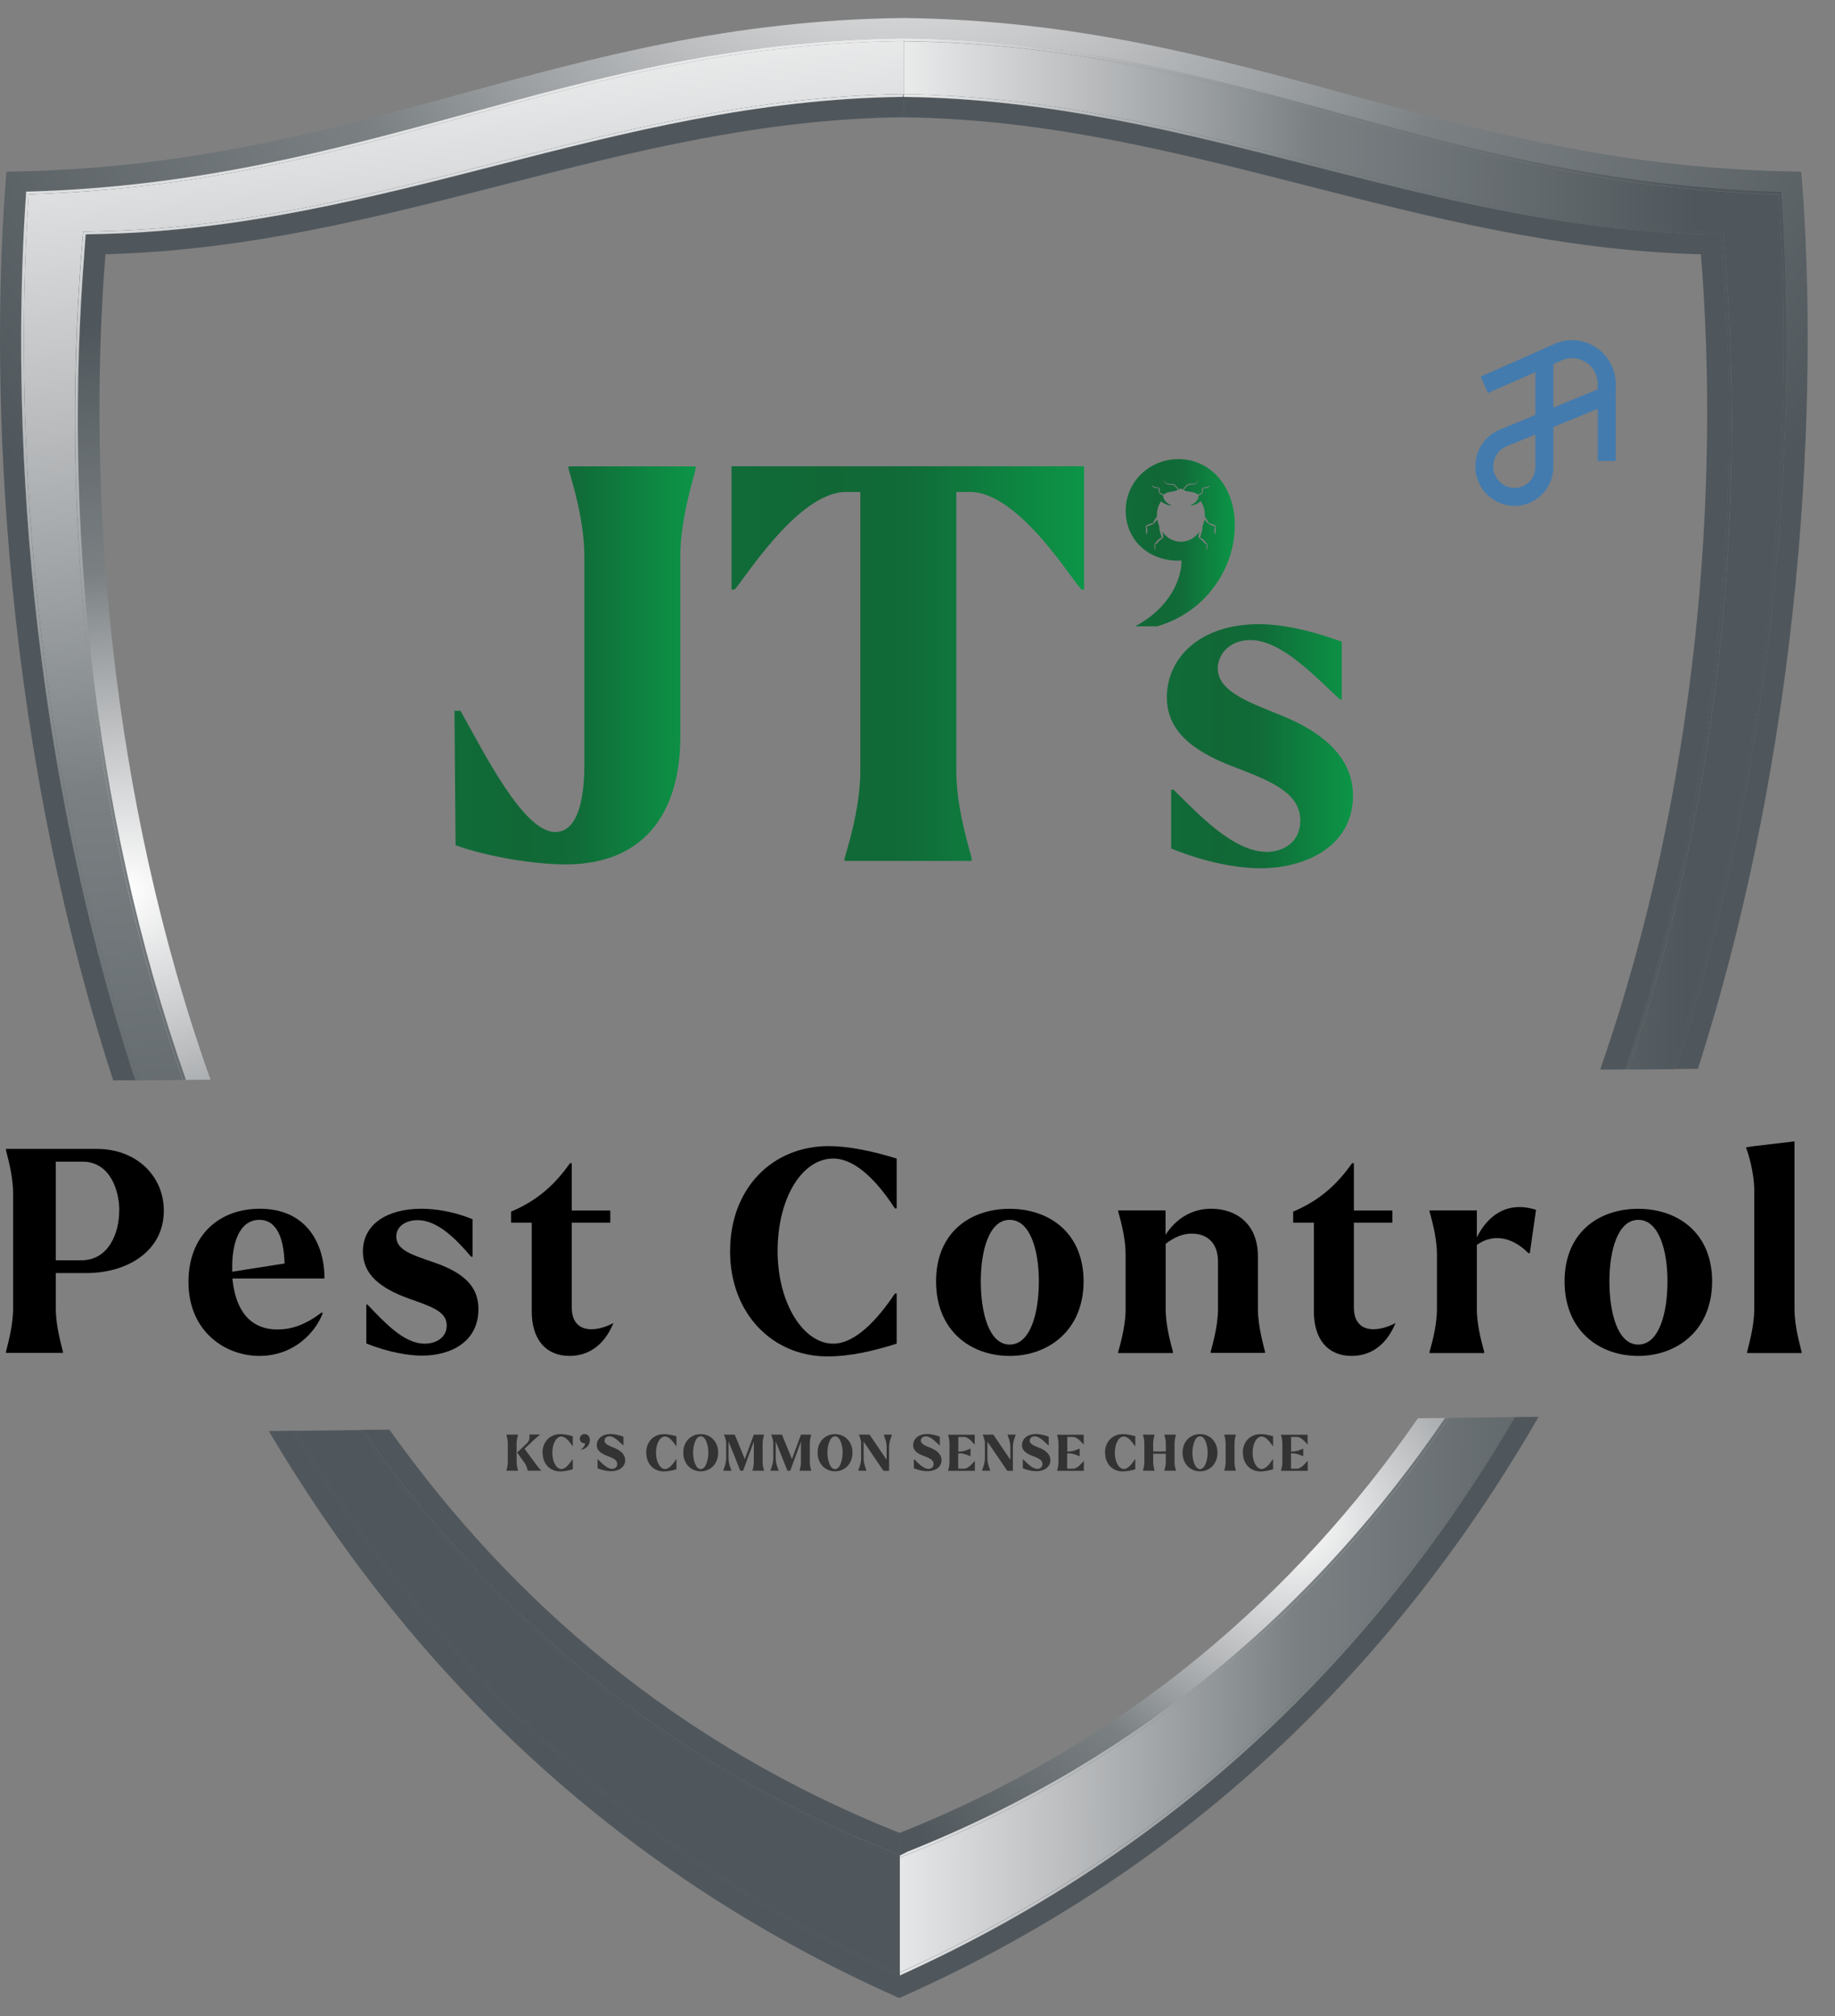 <svg width="51" height="56" viewBox="0 0 51 56" fill="none" xmlns="http://www.w3.org/2000/svg">
<rect x="0" y="0" width="51" height="56" fill="#808080" stroke="none"/>
<path d="M41.252 10.689L42.922 9.953M44.655 12.807V10.984M44.655 10.981V10.666C44.655 9.967 43.936 9.498 43.298 9.783L42.922 9.95V12.971C42.922 13.286 42.743 13.576 42.462 13.716C42.016 13.939 41.475 13.716 41.305 13.247C41.149 12.821 41.355 12.339 41.776 12.166L44.658 10.981" stroke="#447BAE" stroke-width="0.5"/>
<path d="M12.662 23.476L12.631 19.744H12.798C13.467 20.931 14.549 23.111 15.432 23.111C16.026 23.111 16.241 22.289 16.241 21.238V15.451C16.241 14.356 15.828 13.152 15.8 13.015V12.954H19.334V13.015C19.32 13.152 18.908 14.356 18.908 15.451V20.463C18.908 22.411 18.041 24.011 15.711 24.011C14.903 24.011 13.595 23.813 12.664 23.479L12.662 23.476Z" fill="url(#paint0_linear_239_2193)"/>
<path d="M20.338 12.951H30.13V16.377H30.068C29.901 16.302 28.362 13.665 26.96 13.665H26.578V21.416C26.578 22.512 26.991 23.716 27.005 23.852V23.914H23.471V23.852C23.501 23.716 23.911 22.512 23.911 21.416V13.665H23.515C22.13 13.665 20.561 16.299 20.407 16.377H20.332V12.951H20.338Z" fill="url(#paint1_linear_239_2193)"/>
<path fill-rule="evenodd" clip-rule="evenodd" d="M32.84 15.571C31.912 15.616 31.271 14.977 31.287 14.155C31.304 13.364 31.956 12.753 32.751 12.753C33.634 12.753 34.32 13.5 34.32 14.596C34.32 15.752 33.542 17.001 32.157 17.397H31.547C32.551 16.866 32.839 16.046 32.84 15.571ZM33.795 14.614L33.795 14.614C33.798 14.604 33.779 14.59 33.718 14.569C33.703 14.563 33.687 14.557 33.672 14.552C33.637 14.538 33.605 14.526 33.587 14.524C33.588 14.507 33.57 14.465 33.515 14.391C33.505 14.377 33.495 14.363 33.484 14.35C33.484 14.346 33.484 14.342 33.484 14.338C33.485 14.325 33.486 14.313 33.486 14.301C33.486 14.147 33.444 14.035 33.374 13.916C33.232 14.052 33.071 14.042 33.071 14.042C33.071 14.042 33.173 14.013 33.26 13.911C33.289 13.877 33.317 13.815 33.308 13.769C33.324 13.761 33.34 13.753 33.355 13.744C33.402 13.718 33.422 13.7 33.427 13.69C33.433 13.686 33.432 13.67 33.432 13.651C33.431 13.634 33.431 13.613 33.435 13.596C33.438 13.582 33.441 13.571 33.444 13.563C33.445 13.559 33.446 13.556 33.447 13.553C33.454 13.555 33.465 13.557 33.478 13.558C33.504 13.561 33.54 13.558 33.567 13.543C33.587 13.532 33.599 13.523 33.608 13.516C33.611 13.514 33.613 13.512 33.616 13.511C33.625 13.504 33.628 13.5 33.627 13.497C33.627 13.494 33.621 13.492 33.608 13.495C33.597 13.498 33.583 13.506 33.566 13.515C33.562 13.517 33.559 13.519 33.555 13.521C33.53 13.536 33.495 13.537 33.47 13.538C33.458 13.539 33.449 13.539 33.443 13.541C33.44 13.54 33.436 13.541 33.43 13.546C33.422 13.553 33.412 13.567 33.407 13.591C33.4 13.626 33.407 13.665 33.415 13.682C33.402 13.685 33.379 13.696 33.34 13.718C33.328 13.725 33.316 13.731 33.303 13.738C33.301 13.739 33.298 13.741 33.296 13.742C33.295 13.741 33.294 13.74 33.294 13.739C33.292 13.737 33.291 13.734 33.288 13.733C33.23 13.683 33.152 13.671 33.073 13.659C33.011 13.65 32.949 13.641 32.895 13.613C32.896 13.612 32.897 13.611 32.897 13.611C32.898 13.609 32.9 13.608 32.901 13.607C32.915 13.592 32.928 13.575 32.941 13.559C32.958 13.535 32.976 13.511 32.998 13.493C33.032 13.463 33.076 13.462 33.119 13.462C33.126 13.461 33.132 13.461 33.139 13.461C33.188 13.461 33.235 13.441 33.261 13.415C33.287 13.389 33.299 13.361 33.303 13.341C33.308 13.322 33.307 13.311 33.307 13.311C33.307 13.311 33.307 13.312 33.307 13.314C33.305 13.324 33.298 13.367 33.251 13.405C33.224 13.428 33.185 13.441 33.138 13.439C33.132 13.439 33.125 13.439 33.118 13.439C33.1 13.438 33.081 13.438 33.061 13.44C33.033 13.442 33.004 13.454 32.981 13.473C32.953 13.497 32.934 13.524 32.916 13.55C32.905 13.565 32.894 13.58 32.883 13.593C32.882 13.594 32.88 13.596 32.879 13.597C32.878 13.598 32.876 13.6 32.875 13.601C32.868 13.597 32.86 13.591 32.853 13.586C32.833 13.569 32.805 13.568 32.784 13.583C32.776 13.588 32.769 13.593 32.761 13.598L32.757 13.593C32.745 13.58 32.735 13.566 32.725 13.55C32.707 13.525 32.687 13.497 32.659 13.473C32.636 13.454 32.606 13.442 32.578 13.44C32.558 13.438 32.538 13.438 32.52 13.439C32.514 13.439 32.508 13.439 32.502 13.439C32.455 13.441 32.415 13.428 32.388 13.405C32.342 13.366 32.335 13.323 32.334 13.313C32.333 13.311 32.333 13.31 32.333 13.311C32.333 13.311 32.332 13.322 32.337 13.341C32.341 13.36 32.353 13.388 32.38 13.414C32.405 13.441 32.452 13.461 32.502 13.461C32.508 13.461 32.515 13.461 32.522 13.461C32.565 13.462 32.609 13.463 32.642 13.492C32.664 13.511 32.682 13.535 32.7 13.559C32.713 13.575 32.726 13.592 32.74 13.607L32.741 13.608C32.686 13.635 32.626 13.645 32.566 13.655C32.488 13.668 32.411 13.681 32.352 13.732C32.349 13.734 32.348 13.737 32.346 13.739C32.346 13.74 32.345 13.741 32.345 13.741C32.342 13.74 32.34 13.739 32.337 13.737C32.325 13.731 32.313 13.724 32.301 13.718C32.262 13.696 32.238 13.685 32.225 13.682C32.234 13.665 32.241 13.626 32.234 13.591C32.229 13.567 32.218 13.553 32.211 13.546C32.205 13.541 32.201 13.54 32.197 13.54C32.192 13.539 32.182 13.538 32.171 13.538C32.145 13.537 32.111 13.535 32.085 13.521C32.081 13.519 32.078 13.517 32.074 13.515C32.057 13.505 32.043 13.497 32.032 13.495C32.02 13.492 32.014 13.493 32.013 13.496C32.012 13.499 32.016 13.503 32.025 13.51C32.027 13.512 32.03 13.514 32.033 13.516C32.042 13.522 32.054 13.531 32.074 13.542C32.101 13.557 32.137 13.56 32.162 13.558C32.175 13.557 32.186 13.555 32.194 13.552C32.194 13.555 32.195 13.559 32.197 13.563C32.199 13.57 32.203 13.581 32.206 13.596C32.21 13.613 32.209 13.633 32.209 13.651C32.208 13.67 32.208 13.685 32.213 13.69C32.218 13.7 32.238 13.717 32.286 13.744C32.3 13.752 32.316 13.761 32.332 13.769C32.324 13.814 32.352 13.877 32.38 13.91C32.468 14.012 32.57 14.042 32.57 14.042C32.57 14.042 32.433 14.054 32.267 13.924C32.196 14.042 32.154 14.147 32.154 14.3C32.154 14.313 32.155 14.325 32.156 14.337C32.156 14.341 32.157 14.345 32.157 14.349C32.146 14.363 32.135 14.376 32.125 14.39C32.07 14.464 32.053 14.506 32.053 14.524C32.036 14.525 32.003 14.538 31.968 14.551C31.953 14.557 31.937 14.563 31.922 14.568C31.862 14.59 31.842 14.604 31.845 14.613C31.845 14.613 31.845 14.613 31.845 14.614C31.845 14.614 31.846 14.614 31.846 14.614C31.843 14.624 31.845 14.645 31.848 14.669C31.851 14.694 31.854 14.722 31.853 14.748C31.852 14.809 31.854 14.832 31.864 14.833C31.872 14.835 31.887 14.814 31.889 14.748C31.89 14.7 31.878 14.645 31.864 14.62C31.879 14.62 31.902 14.615 31.936 14.603C31.992 14.583 32.057 14.552 32.066 14.534C32.081 14.529 32.111 14.498 32.165 14.426C32.175 14.496 32.195 14.564 32.222 14.626C32.22 14.636 32.219 14.647 32.219 14.659C32.219 14.704 32.235 14.756 32.249 14.802C32.252 14.808 32.254 14.814 32.255 14.82C32.268 14.86 32.275 14.889 32.28 14.909C32.281 14.914 32.282 14.918 32.283 14.922C32.285 14.929 32.287 14.934 32.288 14.938C32.278 14.94 32.265 14.944 32.25 14.951C32.234 14.959 32.215 14.97 32.199 14.984C32.186 14.994 32.176 15.006 32.167 15.017C32.164 15.021 32.16 15.026 32.157 15.03C32.132 15.062 32.119 15.077 32.108 15.088C32.099 15.097 32.095 15.102 32.095 15.107C32.09 15.111 32.085 15.123 32.083 15.138C32.081 15.155 32.084 15.174 32.086 15.191C32.087 15.196 32.087 15.2 32.088 15.205C32.089 15.22 32.09 15.232 32.09 15.241C32.091 15.254 32.091 15.26 32.096 15.261C32.1 15.264 32.117 15.248 32.112 15.202C32.111 15.194 32.109 15.185 32.108 15.176C32.106 15.163 32.104 15.15 32.104 15.139C32.103 15.133 32.103 15.128 32.103 15.123C32.103 15.12 32.103 15.117 32.103 15.115C32.108 15.116 32.114 15.115 32.124 15.112C32.142 15.106 32.167 15.085 32.189 15.056C32.193 15.052 32.197 15.047 32.201 15.041C32.209 15.031 32.218 15.021 32.227 15.013C32.24 15.001 32.255 14.99 32.268 14.981C32.272 14.979 32.276 14.976 32.279 14.974C32.295 14.964 32.307 14.956 32.312 14.949C32.316 14.944 32.321 14.936 32.325 14.922C32.33 14.898 32.329 14.857 32.313 14.805C32.309 14.792 32.305 14.78 32.301 14.767C32.423 14.938 32.61 15.048 32.82 15.048C33.03 15.048 33.218 14.938 33.34 14.767L33.328 14.805C33.311 14.857 33.31 14.898 33.316 14.922C33.319 14.936 33.324 14.944 33.329 14.949C33.333 14.956 33.346 14.964 33.361 14.974C33.365 14.976 33.368 14.979 33.372 14.981C33.385 14.99 33.4 15.001 33.414 15.013C33.423 15.021 33.431 15.031 33.439 15.041C33.443 15.047 33.447 15.052 33.451 15.056C33.473 15.085 33.498 15.106 33.517 15.112C33.526 15.115 33.532 15.116 33.537 15.115C33.537 15.117 33.537 15.12 33.537 15.123C33.537 15.128 33.537 15.133 33.536 15.139C33.536 15.149 33.534 15.162 33.532 15.176C33.531 15.185 33.53 15.194 33.529 15.202C33.523 15.248 33.54 15.264 33.545 15.261C33.549 15.26 33.549 15.254 33.55 15.241C33.55 15.232 33.551 15.22 33.553 15.205C33.553 15.2 33.554 15.195 33.554 15.191C33.557 15.173 33.559 15.154 33.557 15.138C33.556 15.123 33.55 15.111 33.545 15.107C33.545 15.103 33.541 15.097 33.532 15.088C33.521 15.077 33.508 15.062 33.483 15.03C33.48 15.025 33.476 15.021 33.472 15.016C33.464 15.005 33.454 14.994 33.442 14.984C33.425 14.97 33.407 14.959 33.39 14.951C33.375 14.944 33.363 14.94 33.352 14.938C33.354 14.934 33.355 14.929 33.357 14.922C33.359 14.917 33.36 14.911 33.362 14.904C33.367 14.884 33.374 14.857 33.385 14.82C33.387 14.815 33.388 14.81 33.39 14.804C33.405 14.758 33.421 14.705 33.421 14.659C33.421 14.647 33.42 14.636 33.419 14.626C33.446 14.563 33.465 14.496 33.476 14.426C33.529 14.498 33.559 14.528 33.575 14.534C33.584 14.552 33.649 14.583 33.704 14.603C33.739 14.615 33.762 14.62 33.776 14.62C33.763 14.645 33.75 14.7 33.752 14.748C33.753 14.814 33.769 14.835 33.777 14.833C33.787 14.832 33.788 14.809 33.787 14.748C33.787 14.723 33.79 14.694 33.792 14.67C33.795 14.645 33.797 14.625 33.795 14.614Z" fill="url(#paint2_linear_239_2193)"/>
<path d="M32.55 23.571V21.935H32.614C33.291 22.593 34.267 23.663 35.209 23.663C35.682 23.663 36.14 23.379 36.14 22.796C36.14 22.038 35.354 21.709 34.375 21.333C33.344 20.948 32.43 20.418 32.43 19.368C32.43 18.317 33.297 17.338 34.989 17.338C35.839 17.338 36.733 17.623 37.291 17.823V19.432H37.246C36.625 18.874 35.646 17.779 34.752 17.779C34.175 17.779 33.846 18.172 33.846 18.565C33.846 19.231 34.768 19.524 35.738 19.925C37.291 20.591 37.603 21.45 37.603 22.099C37.603 23.471 36.343 24.117 35.028 24.117C34.406 24.117 33.511 23.961 32.552 23.568L32.55 23.571Z" fill="url(#paint3_linear_239_2193)"/>
<path d="M13.766 4.603C10.323 5.484 6.761 6.398 2.915 6.496L2.382 6.51L2.343 7.02C1.775 14.186 2.499 22.423 5.164 29.996L5.85 29.99C3.029 22.063 2.413 13.598 2.931 7.062C10.853 6.858 17.275 3.346 25.102 3.257C25.108 3.257 25.113 3.257 25.119 3.257V2.691L25.096 2.616V2.691C21.06 2.736 17.353 3.683 13.766 4.603Z" fill="url(#paint4_radial_239_2193)"/>
<path d="M50.057 4.767C40.245 4.653 34.74 0.62 25.118 0.5H25.102C15.499 0.614 9.997 4.653 0.18 4.767C-0.249 9.854 -0.141 19.892 3.146 30.01L3.764 30.004C3.742 29.937 3.72 29.873 3.697 29.806C0.222 19.083 0.459 9.16 0.723 5.392V5.325L0.799 5.322C5.526 5.188 9.3 4.157 12.951 3.162C16.79 2.114 20.416 1.124 25.113 1.066C25.116 1.066 25.118 1.066 25.121 1.066C29.821 1.124 33.453 2.114 37.296 3.162C40.945 4.157 44.719 5.186 49.441 5.319H49.51L49.516 5.389C49.781 9.144 50.015 19.011 46.573 29.695L47.191 29.689C50.383 19.68 50.486 9.801 50.062 4.765L50.057 4.767Z" fill="url(#paint5_radial_239_2193)"/>
<path d="M47.272 7.061C47.799 13.52 47.208 21.865 44.473 29.711L45.167 29.706C47.749 22.211 48.437 14.091 47.86 7.02L47.818 6.512L47.286 6.498C43.467 6.398 39.908 5.489 36.465 4.609C32.867 3.689 29.154 2.738 25.115 2.694V3.259C32.937 3.351 39.386 6.858 47.272 7.064V7.061Z" fill="url(#paint6_radial_239_2193)"/>
<path d="M36.483 4.536C39.923 5.414 43.477 6.326 47.292 6.423L47.892 6.44L47.939 7.014C48.516 14.088 47.831 22.208 45.252 29.709L46.49 29.7C49.96 18.955 49.687 8.982 49.436 5.4C44.703 5.266 40.929 4.235 37.272 3.24C33.431 2.192 29.802 1.202 25.119 1.147V2.624C29.166 2.671 32.885 3.622 36.483 4.542V4.536Z" fill="url(#paint7_linear_239_2193)"/>
<path d="M37.272 3.234C40.929 4.232 44.703 5.261 49.436 5.395C49.687 8.976 49.957 18.95 46.49 29.695H46.571C50.013 19.011 49.779 9.144 49.514 5.389L49.508 5.322H49.439C44.717 5.186 40.943 4.157 37.294 3.162C33.45 2.114 29.819 1.122 25.119 1.066V1.138C29.805 1.197 33.431 2.186 37.272 3.232V3.234Z" fill="url(#paint8_radial_239_2193)"/>
<path d="M37.272 3.234C40.929 4.232 44.703 5.261 49.436 5.395C49.687 8.976 49.957 18.95 46.49 29.695H46.571C50.013 19.011 49.779 9.144 49.514 5.389L49.508 5.322H49.439C44.717 5.186 40.943 4.157 37.294 3.162C33.45 2.114 29.819 1.122 25.119 1.066V1.138C29.805 1.197 33.431 2.186 37.272 3.232V3.234Z" fill="url(#paint9_linear_239_2193)"/>
<path d="M47.935 7.011L47.888 6.437L47.289 6.42C43.475 6.323 39.919 5.411 36.479 4.533C32.881 3.614 29.163 2.663 25.115 2.616V2.691C29.154 2.738 32.867 3.686 36.465 4.606C39.908 5.487 43.467 6.395 47.286 6.496L47.818 6.51L47.86 7.017C48.437 14.091 47.749 22.211 45.167 29.703H45.248C47.824 22.205 48.512 14.086 47.935 7.009V7.011Z" fill="url(#paint10_radial_239_2193)"/>
<path d="M47.935 7.011L47.888 6.437L47.289 6.42C43.475 6.323 39.919 5.411 36.479 4.533C32.881 3.614 29.163 2.663 25.115 2.616V2.691C29.154 2.738 32.867 3.686 36.465 4.606C39.908 5.487 43.467 6.395 47.286 6.496L47.818 6.51L47.86 7.017C48.437 14.091 47.749 22.211 45.167 29.703H45.248C47.824 22.205 48.512 14.086 47.935 7.009V7.011Z" fill="url(#paint11_linear_239_2193)"/>
<path d="M2.265 7.014L2.31 6.44L2.912 6.423C6.745 6.326 10.304 5.414 13.744 4.533C17.334 3.614 21.047 2.663 25.091 2.618H25.105C25.105 2.618 25.111 2.618 25.113 2.618V1.141H25.105C20.419 1.197 16.799 2.186 12.963 3.232C9.306 4.229 5.529 5.261 0.794 5.397C0.543 8.988 0.27 19.005 3.765 29.787C3.79 29.862 3.815 29.932 3.84 30.007L5.081 29.999C2.419 22.423 1.694 14.183 2.263 7.017L2.265 7.014Z" fill="url(#paint12_linear_239_2193)"/>
<path d="M25.118 2.693V2.618C25.118 2.618 25.112 2.618 25.11 2.618H25.096L25.118 2.693Z" fill="url(#paint13_radial_239_2193)"/>
<path d="M25.118 2.693V2.618C25.118 2.618 25.112 2.618 25.11 2.618H25.096L25.118 2.693Z" fill="url(#paint14_linear_239_2193)"/>
<path d="M2.342 7.02L2.381 6.51L2.914 6.496C6.758 6.395 10.323 5.484 13.765 4.603C17.352 3.686 21.057 2.736 25.096 2.691V2.616C21.048 2.66 17.335 3.611 13.745 4.531C10.303 5.411 6.746 6.323 2.914 6.42L2.312 6.437L2.267 7.011C1.698 14.178 2.423 22.417 5.085 29.993H5.166C2.501 22.42 1.774 14.181 2.345 7.017L2.342 7.02Z" fill="url(#paint15_radial_239_2193)"/>
<path d="M2.342 7.02L2.381 6.51L2.914 6.496C6.758 6.395 10.323 5.484 13.765 4.603C17.352 3.686 21.057 2.736 25.096 2.691V2.616C21.048 2.66 17.335 3.611 13.745 4.531C10.303 5.411 6.746 6.323 2.914 6.42L2.312 6.437L2.267 7.011C1.698 14.178 2.423 22.417 5.085 29.993H5.166C2.501 22.42 1.774 14.181 2.345 7.017L2.342 7.02Z" fill="url(#paint16_linear_239_2193)"/>
<path d="M3.771 29.784C0.275 19.003 0.548 8.985 0.799 5.395C5.535 5.261 9.312 4.23 12.969 3.229C16.804 2.184 20.425 1.194 25.111 1.138H25.119V1.066C25.119 1.066 25.113 1.066 25.111 1.066C20.414 1.124 16.788 2.114 12.949 3.162C9.298 4.157 5.524 5.188 0.796 5.322H0.727L0.724 5.392C0.459 9.16 0.222 19.083 3.698 29.806C3.72 29.873 3.743 29.937 3.765 30.004H3.846C3.821 29.929 3.796 29.857 3.771 29.784Z" fill="url(#paint17_radial_239_2193)"/>
<path d="M3.771 29.784C0.275 19.003 0.548 8.985 0.799 5.395C5.535 5.261 9.312 4.23 12.969 3.229C16.804 2.184 20.425 1.194 25.111 1.138H25.119V1.066C25.119 1.066 25.113 1.066 25.111 1.066C20.414 1.124 16.788 2.114 12.949 3.162C9.298 4.157 5.524 5.188 0.796 5.322H0.727L0.724 5.392C0.459 9.16 0.222 19.083 3.698 29.806C3.72 29.873 3.743 29.937 3.765 30.004H3.846C3.821 29.929 3.796 29.857 3.771 29.784Z" fill="url(#paint18_linear_239_2193)"/>
<path d="M24.766 51.436L25.009 51.531V50.904C25.009 50.904 24.998 50.909 24.992 50.909C18.807 48.448 14.2 44.454 10.824 39.71L10.074 39.718C13.578 44.733 18.381 48.894 24.766 51.433V51.436Z" fill="url(#paint19_radial_239_2193)"/>
<path d="M42.102 39.364C37.985 46.388 32.276 51.581 25.04 54.856L25.007 54.87L24.959 54.862C17.857 51.648 12.227 46.58 8.129 39.74L7.469 39.749C11.257 46.157 16.837 51.885 24.993 55.5C24.998 55.5 25.004 55.497 25.01 55.492C33.333 51.801 38.974 45.914 42.765 39.353L42.102 39.361V39.364Z" fill="url(#paint20_radial_239_2193)"/>
<path d="M25.01 50.906V51.533L25.024 51.539L25.222 51.439C31.766 48.838 36.647 44.548 40.173 39.386L39.409 39.395C36.014 44.275 31.337 48.392 25.013 50.909L25.01 50.906Z" fill="url(#paint21_radial_239_2193)"/>
<path d="M25.247 51.506L25.008 51.6V54.789C32.216 51.528 37.905 46.358 42.011 39.364L40.26 39.383C36.726 44.574 31.826 48.891 25.247 51.503V51.506Z" fill="url(#paint22_linear_239_2193)"/>
<path d="M25.01 54.789V54.87L25.043 54.856C32.279 51.581 37.988 46.388 42.105 39.364H42.015C37.907 46.358 32.218 51.528 25.013 54.789H25.01Z" fill="url(#paint23_radial_239_2193)"/>
<path d="M25.01 54.789V54.87L25.043 54.856C32.279 51.581 37.988 46.388 42.105 39.364H42.015C37.907 46.358 32.218 51.528 25.013 54.789H25.01Z" fill="url(#paint24_linear_239_2193)"/>
<path d="M25.218 51.436L25.02 51.536L25.006 51.531V51.598L25.246 51.503C31.824 48.888 36.724 44.574 40.258 39.383H40.166C36.64 44.546 31.76 48.836 25.215 51.436H25.218Z" fill="url(#paint25_radial_239_2193)"/>
<path d="M25.218 51.436L25.02 51.536L25.006 51.531V51.598L25.246 51.503C31.824 48.888 36.724 44.574 40.258 39.383H40.166C36.64 44.546 31.76 48.836 25.215 51.436H25.218Z" fill="url(#paint26_linear_239_2193)"/>
<path d="M24.993 54.795C24.993 54.795 25.001 54.789 25.007 54.789V51.6L24.99 51.606L24.737 51.505C18.317 48.952 13.498 44.766 9.983 39.723L8.219 39.743C12.305 46.55 17.916 51.595 24.993 54.797V54.795Z" fill="url(#paint27_linear_239_2193)"/>
<path d="M24.737 51.505L24.99 51.606L25.007 51.6V51.533L24.765 51.439C18.379 48.897 13.576 44.735 10.072 39.723H9.98C13.495 44.766 18.315 48.952 24.734 51.508L24.737 51.505Z" fill="url(#paint28_radial_239_2193)"/>
<path d="M24.737 51.505L24.99 51.606L25.007 51.6V51.533L24.765 51.439C18.379 48.897 13.576 44.735 10.072 39.723H9.98C13.495 44.766 18.315 48.952 24.734 51.508L24.737 51.505Z" fill="url(#paint29_linear_239_2193)"/>
<path d="M24.992 54.794C17.915 51.592 12.304 46.547 8.218 39.74H8.129C12.226 46.58 17.857 51.648 24.959 54.861L25.006 54.87V54.789C25.006 54.789 24.998 54.792 24.992 54.794Z" fill="url(#paint30_radial_239_2193)"/>
<path d="M24.992 54.794C17.915 51.592 12.304 46.547 8.218 39.74H8.129C12.226 46.58 17.857 51.648 24.959 54.861L25.006 54.87V54.789C25.006 54.789 24.998 54.792 24.992 54.794Z" fill="url(#paint31_linear_239_2193)"/>
<path d="M0.169 31.913H2.689C3.798 31.913 4.553 32.669 4.553 33.63C4.553 34.779 3.497 35.361 2.418 35.361H1.551V36.353C1.551 36.88 1.733 37.449 1.749 37.549V37.58H0.166V37.549C0.183 37.446 0.364 36.88 0.364 36.353V33.142C0.364 32.615 0.183 32.047 0.166 31.947V31.916L0.169 31.913ZM3.316 33.63C3.316 33.047 3.048 32.267 2.293 32.267H1.551V35.007H2.259C3.015 35.007 3.313 34.26 3.313 33.63H3.316Z" fill="black"/>
<path d="M5.238 35.606C5.238 34.338 6.066 33.575 7.223 33.575C8.499 33.575 9.018 34.519 9.018 35.512H6.459C6.537 36.34 6.908 36.928 7.711 36.928C8.12 36.928 8.491 36.794 8.94 36.457L8.971 36.473C8.759 37.034 8.151 37.663 7.206 37.663C6.261 37.663 5.238 36.986 5.238 35.609V35.606ZM6.451 35.325L7.909 35.096C7.892 34.483 7.736 33.884 7.209 33.884C6.635 33.884 6.445 34.569 6.454 35.23V35.325H6.451Z" fill="black"/>
<path d="M10.181 37.315V36.236H10.211C10.668 36.707 11.212 37.323 11.803 37.323C12.11 37.323 12.416 37.159 12.416 36.819C12.416 36.44 12.031 36.306 11.385 36.078C10.565 35.785 10.086 35.4 10.086 34.762C10.086 34.015 10.746 33.575 11.716 33.575C12.07 33.575 12.597 33.644 13.133 33.867V34.907H13.094C12.662 34.402 12.157 33.892 11.605 33.892C11.307 33.892 11.014 34.043 11.014 34.349C11.014 34.72 11.441 34.854 12.062 35.066C12.982 35.381 13.297 35.799 13.297 36.365C13.297 37.27 12.533 37.655 11.73 37.655C11.36 37.655 10.816 37.569 10.181 37.318V37.315Z" fill="black"/>
<path d="M14.779 36.426V33.962H14.205V33.655C14.991 33.323 15.457 32.852 15.844 32.309H15.891V33.624H16.962V33.962H15.891V36.317C15.891 36.735 16.112 36.922 16.435 36.922C16.599 36.922 16.82 36.874 17.048 36.749C16.859 37.22 16.482 37.663 15.827 37.663C15.172 37.663 14.779 37.206 14.779 36.428V36.426Z" fill="black"/>
<path d="M20.291 34.756C20.291 33.008 21.465 31.835 23.031 31.835C23.575 31.835 24.235 31.969 24.921 32.181V33.566H24.873C24.48 32.967 23.851 32.181 23.156 32.181C22.29 32.181 21.612 33.282 21.612 34.748C21.612 36.214 22.337 37.323 23.156 37.323C23.778 37.323 24.4 36.638 24.873 35.93H24.921V37.323C24.269 37.527 23.639 37.677 22.992 37.677C21.481 37.677 20.291 36.495 20.291 34.756Z" fill="black"/>
<path d="M26.016 35.592C26.016 34.238 26.96 33.577 28.061 33.577C29.163 33.577 30.116 34.246 30.116 35.592C30.116 36.939 29.154 37.663 28.061 37.663C26.969 37.663 26.016 36.955 26.016 35.592ZM28.873 35.592C28.873 34.734 28.636 33.884 28.061 33.884C27.487 33.884 27.259 34.742 27.259 35.592C27.259 36.443 27.479 37.348 28.061 37.348C28.644 37.348 28.873 36.459 28.873 35.592Z" fill="black"/>
<path d="M32.597 37.583H31.078V37.552C31.103 37.449 31.284 36.883 31.284 36.356V34.851C31.284 34.324 31.103 33.756 31.078 33.647V33.622H32.394V34.299C32.661 33.889 33.079 33.575 33.662 33.575C34.356 33.575 34.961 33.993 34.961 34.896V36.353C34.961 36.88 35.142 37.449 35.159 37.549V37.58H33.648V37.549C33.67 37.446 33.852 36.88 33.852 36.353V35.046C33.852 34.486 33.514 34.274 33.144 34.266C32.884 34.257 32.631 34.369 32.397 34.55V36.353C32.397 36.88 32.578 37.449 32.6 37.549V37.58L32.597 37.583Z" fill="black"/>
<path d="M36.516 36.426V33.962H35.941V33.655C36.727 33.323 37.193 32.852 37.58 32.309H37.628V33.624H38.698V33.962H37.628V36.317C37.628 36.735 37.848 36.922 38.171 36.922C38.336 36.922 38.556 36.874 38.785 36.749C38.595 37.22 38.219 37.663 37.564 37.663C36.909 37.663 36.516 37.206 36.516 36.428V36.426Z" fill="black"/>
<path d="M41.25 37.583H39.73V37.552C39.756 37.449 39.937 36.883 39.937 36.356V34.851C39.937 34.324 39.756 33.755 39.73 33.647V33.622H41.046V34.369C41.339 33.778 41.88 33.346 42.691 33.605L42.518 34.809H42.479C42.133 34.455 41.581 34.196 41.046 34.581V36.353C41.046 36.88 41.227 37.449 41.25 37.549V37.58V37.583Z" fill="black"/>
<path d="M43.484 35.592C43.484 34.238 44.429 33.577 45.53 33.577C46.631 33.577 47.585 34.246 47.585 35.592C47.585 36.939 46.623 37.663 45.53 37.663C44.438 37.663 43.484 36.955 43.484 35.592ZM46.344 35.592C46.344 34.734 46.107 33.884 45.533 33.884C44.959 33.884 44.73 34.742 44.73 35.592C44.73 36.443 44.95 37.348 45.533 37.348C46.116 37.348 46.344 36.459 46.344 35.592Z" fill="black"/>
<path d="M50.069 37.583H48.558V37.552C48.575 37.449 48.756 36.883 48.756 36.356V33.073C48.756 32.546 48.575 32.002 48.536 31.899L48.527 31.869L48.731 31.838L49.874 31.704V36.356C49.874 36.883 50.055 37.452 50.072 37.552V37.583H50.069Z" fill="black"/>
<path d="M14.398 40.852H14.074V40.847C14.074 40.847 14.113 40.724 14.113 40.624V40.078C14.113 39.977 14.077 39.866 14.074 39.855V39.849H14.398V39.855C14.398 39.855 14.358 39.977 14.358 40.078V40.624C14.358 40.724 14.398 40.836 14.398 40.847V40.852ZM14.601 40.666L14.378 40.353C14.378 40.353 14.373 40.345 14.378 40.34L14.442 40.281L14.637 40.097C14.746 39.997 14.713 39.871 14.71 39.855V39.846H15.011V39.852C14.958 39.888 14.902 39.938 14.832 40.002L14.579 40.242L14.894 40.669C14.949 40.749 15.036 40.841 15.041 40.847V40.852H14.665C14.665 40.852 14.651 40.744 14.598 40.666H14.601Z" fill="#333333"/>
<path d="M15.078 40.353C15.078 40.041 15.29 39.835 15.574 39.835C15.675 39.835 15.792 39.857 15.92 39.894V40.169H15.912C15.836 40.058 15.722 39.902 15.602 39.902C15.466 39.902 15.351 40.089 15.351 40.353C15.351 40.618 15.471 40.805 15.602 40.805C15.711 40.805 15.82 40.674 15.912 40.535H15.92V40.813C15.794 40.847 15.686 40.872 15.566 40.872C15.293 40.872 15.081 40.666 15.081 40.353H15.078Z" fill="#333333"/>
<path d="M16.258 40.089C16.171 40.094 16.113 40.036 16.115 39.961C16.115 39.888 16.177 39.832 16.249 39.832C16.33 39.832 16.394 39.902 16.394 40.002C16.394 40.108 16.322 40.222 16.196 40.259H16.14C16.232 40.209 16.26 40.133 16.26 40.092L16.258 40.089Z" fill="#333333"/>
<path d="M16.608 40.786V40.535H16.617C16.72 40.635 16.87 40.8 17.012 40.8C17.085 40.8 17.155 40.755 17.155 40.666C17.155 40.549 17.035 40.501 16.884 40.443C16.725 40.384 16.586 40.303 16.586 40.142C16.586 39.98 16.72 39.832 16.976 39.832C17.107 39.832 17.244 39.877 17.327 39.905V40.15H17.322C17.227 40.066 17.076 39.896 16.94 39.896C16.851 39.896 16.801 39.955 16.801 40.016C16.801 40.119 16.943 40.164 17.09 40.225C17.327 40.328 17.375 40.459 17.375 40.557C17.375 40.766 17.182 40.866 16.982 40.866C16.887 40.866 16.75 40.844 16.603 40.783L16.608 40.786Z" fill="#333333"/>
<path d="M17.959 40.353C17.959 40.041 18.171 39.835 18.455 39.835C18.555 39.835 18.672 39.857 18.801 39.894V40.169H18.792C18.717 40.058 18.603 39.902 18.483 39.902C18.346 39.902 18.232 40.089 18.232 40.353C18.232 40.618 18.352 40.805 18.483 40.805C18.592 40.805 18.7 40.674 18.792 40.535H18.801V40.813C18.675 40.847 18.567 40.872 18.447 40.872C18.174 40.872 17.962 40.666 17.962 40.353H17.959Z" fill="#333333"/>
<path d="M18.99 40.351C18.99 40.041 19.202 39.835 19.475 39.835C19.748 39.835 19.96 40.041 19.96 40.351C19.96 40.66 19.746 40.869 19.475 40.869C19.205 40.869 18.99 40.66 18.99 40.351ZM19.687 40.348C19.687 40.161 19.623 39.896 19.475 39.896C19.328 39.896 19.263 40.167 19.263 40.353C19.263 40.54 19.33 40.808 19.475 40.808C19.62 40.808 19.687 40.537 19.687 40.348Z" fill="#333333"/>
<path d="M20.248 40.044C20.248 40.044 20.248 40.066 20.248 40.077V40.515C20.248 40.663 20.324 40.827 20.329 40.844V40.852H20.104V40.844C20.104 40.827 20.182 40.663 20.182 40.515V40.077C20.182 39.977 20.126 39.866 20.123 39.855V39.849H20.421L20.7 40.529L20.951 39.849H21.235V39.855C21.235 39.855 21.196 39.977 21.196 40.077V40.624C21.196 40.724 21.235 40.836 21.235 40.847V40.852H20.912V40.847C20.912 40.847 20.951 40.724 20.951 40.624V40.041L20.653 40.852H20.575L20.251 40.044H20.248Z" fill="#333333"/>
<path d="M21.559 40.044C21.559 40.044 21.559 40.066 21.559 40.077V40.515C21.559 40.663 21.634 40.827 21.64 40.844V40.852H21.414V40.844C21.414 40.827 21.492 40.663 21.492 40.515V40.077C21.492 39.977 21.436 39.866 21.434 39.855V39.849H21.732L22.011 40.529L22.261 39.849H22.546V39.855C22.546 39.855 22.507 39.977 22.507 40.077V40.624C22.507 40.724 22.546 40.836 22.546 40.847V40.852H22.222V40.847C22.222 40.847 22.261 40.724 22.261 40.624V40.041L21.963 40.852H21.885L21.562 40.044H21.559Z" fill="#333333"/>
<path d="M22.723 40.351C22.723 40.041 22.934 39.835 23.208 39.835C23.481 39.835 23.693 40.041 23.693 40.351C23.693 40.66 23.478 40.869 23.208 40.869C22.937 40.869 22.723 40.66 22.723 40.351ZM23.419 40.348C23.419 40.161 23.355 39.896 23.208 39.896C23.06 39.896 22.996 40.167 22.996 40.353C22.996 40.54 23.063 40.808 23.208 40.808C23.353 40.808 23.419 40.537 23.419 40.348Z" fill="#333333"/>
<path d="M24.003 40.041V40.515C24.003 40.663 24.078 40.827 24.081 40.844V40.852H23.855V40.844C23.855 40.827 23.933 40.663 23.933 40.515V40.086C23.933 39.983 23.878 39.868 23.872 39.855V39.849H24.168L24.642 40.548V40.186C24.642 40.038 24.566 39.874 24.564 39.857V39.849H24.789V39.857C24.786 39.874 24.711 40.038 24.711 40.186V40.855H24.555L24.003 40.044V40.041Z" fill="#333333"/>
<path d="M25.398 40.786V40.535H25.41C25.513 40.635 25.663 40.8 25.805 40.8C25.878 40.8 25.948 40.755 25.948 40.666C25.948 40.549 25.828 40.501 25.677 40.443C25.518 40.384 25.379 40.303 25.379 40.142C25.379 39.98 25.513 39.832 25.769 39.832C25.9 39.832 26.037 39.877 26.12 39.905V40.15H26.115C26.02 40.066 25.869 39.896 25.733 39.896C25.644 39.896 25.593 39.955 25.593 40.016C25.593 40.119 25.736 40.164 25.883 40.225C26.12 40.328 26.168 40.459 26.168 40.557C26.168 40.766 25.975 40.866 25.775 40.866C25.68 40.866 25.543 40.844 25.396 40.783L25.398 40.786Z" fill="#333333"/>
<path d="M26.631 40.368V40.794H26.801C26.929 40.794 27.074 40.591 27.088 40.585H27.094V40.855H26.35V40.85C26.35 40.85 26.389 40.727 26.389 40.627V40.081C26.389 39.98 26.352 39.869 26.35 39.858V39.852H27.091V40.122H27.085C27.072 40.117 26.927 39.913 26.798 39.913H26.634V40.318H26.684C26.812 40.318 26.954 40.242 26.968 40.239H26.974V40.449H26.968C26.954 40.449 26.812 40.37 26.684 40.37H26.634L26.631 40.368Z" fill="#333333"/>
<path d="M27.443 40.041V40.515C27.443 40.663 27.518 40.827 27.521 40.844V40.852H27.295V40.844C27.295 40.827 27.373 40.663 27.373 40.515V40.086C27.373 39.983 27.317 39.868 27.312 39.855V39.849H27.607L28.081 40.548V40.186C28.081 40.038 28.006 39.874 28.003 39.857V39.849H28.229V39.857C28.226 39.874 28.151 40.038 28.151 40.186V40.855H27.995L27.443 40.044V40.041Z" fill="#333333"/>
<path d="M28.427 40.786V40.535H28.435C28.538 40.635 28.689 40.8 28.831 40.8C28.903 40.8 28.973 40.755 28.973 40.666C28.973 40.549 28.853 40.501 28.703 40.443C28.544 40.384 28.404 40.303 28.404 40.142C28.404 39.98 28.538 39.832 28.794 39.832C28.925 39.832 29.062 39.877 29.146 39.905V40.15H29.14C29.045 40.066 28.895 39.896 28.758 39.896C28.669 39.896 28.619 39.955 28.619 40.016C28.619 40.119 28.761 40.164 28.909 40.225C29.146 40.328 29.193 40.459 29.193 40.557C29.193 40.766 29.001 40.866 28.8 40.866C28.705 40.866 28.569 40.844 28.421 40.783L28.427 40.786Z" fill="#333333"/>
<path d="M29.66 40.368V40.794H29.831C29.959 40.794 30.104 40.591 30.118 40.585H30.123V40.855H29.379V40.85C29.379 40.85 29.418 40.727 29.418 40.627V40.081C29.418 39.98 29.382 39.869 29.379 39.858V39.852H30.12V40.122H30.115C30.101 40.117 29.956 39.913 29.828 39.913H29.663V40.318H29.713C29.842 40.318 29.984 40.242 29.998 40.239H30.006V40.449H29.998C29.998 40.449 29.842 40.37 29.713 40.37H29.663L29.66 40.368Z" fill="#333333"/>
<path d="M30.711 40.353C30.711 40.041 30.923 39.835 31.207 39.835C31.307 39.835 31.424 39.857 31.553 39.894V40.169H31.544C31.469 40.058 31.355 39.902 31.235 39.902C31.098 39.902 30.984 40.089 30.984 40.353C30.984 40.618 31.104 40.805 31.235 40.805C31.344 40.805 31.452 40.674 31.544 40.535H31.553V40.813C31.427 40.847 31.319 40.872 31.199 40.872C30.926 40.872 30.714 40.666 30.714 40.353H30.711Z" fill="#333333"/>
<path d="M32.089 40.852H31.766V40.847C31.766 40.847 31.805 40.724 31.805 40.624V40.077C31.805 39.977 31.768 39.866 31.766 39.855V39.849H32.089V39.855C32.089 39.855 32.05 39.977 32.05 40.077V40.317H32.401V40.077C32.401 39.977 32.362 39.866 32.359 39.855V39.849H32.683V39.855C32.683 39.855 32.644 39.977 32.644 40.077V40.624C32.644 40.724 32.68 40.836 32.683 40.847V40.852H32.359V40.847C32.359 40.847 32.401 40.724 32.401 40.624V40.381H32.05V40.624C32.05 40.724 32.089 40.836 32.089 40.847V40.852Z" fill="#333333"/>
<path d="M32.867 40.351C32.867 40.041 33.079 39.835 33.352 39.835C33.625 39.835 33.837 40.041 33.837 40.351C33.837 40.66 33.623 40.869 33.352 40.869C33.082 40.869 32.867 40.66 32.867 40.351ZM33.564 40.348C33.564 40.161 33.5 39.896 33.352 39.896C33.205 39.896 33.14 40.167 33.14 40.353C33.14 40.54 33.207 40.808 33.352 40.808C33.497 40.808 33.564 40.537 33.564 40.348Z" fill="#333333"/>
<path d="M34.349 40.852H34.025V40.847C34.025 40.847 34.064 40.724 34.064 40.624V40.077C34.064 39.977 34.028 39.866 34.025 39.855V39.849H34.349V39.855C34.349 39.855 34.31 39.977 34.31 40.077V40.624C34.31 40.724 34.346 40.836 34.349 40.847V40.852Z" fill="#333333"/>
<path d="M34.541 40.353C34.541 40.041 34.753 39.835 35.037 39.835C35.138 39.835 35.255 39.857 35.383 39.894V40.169H35.374C35.299 40.058 35.185 39.902 35.065 39.902C34.928 39.902 34.814 40.089 34.814 40.353C34.814 40.618 34.934 40.805 35.065 40.805C35.174 40.805 35.282 40.674 35.374 40.535H35.383V40.813C35.257 40.847 35.149 40.872 35.029 40.872C34.756 40.872 34.544 40.666 34.544 40.353H34.541Z" fill="#333333"/>
<path d="M35.88 40.368V40.794H36.05C36.178 40.794 36.324 40.591 36.337 40.585H36.346V40.855H35.602V40.85C35.602 40.85 35.641 40.727 35.641 40.627V40.081C35.641 39.98 35.604 39.869 35.602 39.858V39.852H36.343V40.122H36.335C36.335 40.122 36.176 39.913 36.047 39.913H35.883V40.318H35.931C36.059 40.318 36.201 40.242 36.215 40.239H36.22V40.449H36.215C36.215 40.449 36.059 40.37 35.931 40.37H35.883L35.88 40.368Z" fill="#333333"/>
<defs>
<linearGradient id="paint0_linear_239_2193" x1="12.631" y1="18.481" x2="19.332" y2="18.481" gradientUnits="userSpaceOnUse">
<stop offset="0.04" stop-color="#106B38"/>
<stop offset="0.28" stop-color="#116836"/>
<stop offset="0.5" stop-color="#106B38"/>
<stop offset="1" stop-color="#0C9547"/>
</linearGradient>
<linearGradient id="paint1_linear_239_2193" x1="20.338" y1="18.434" x2="30.13" y2="18.434" gradientUnits="userSpaceOnUse">
<stop offset="0.04" stop-color="#106B38"/>
<stop offset="0.28" stop-color="#116836"/>
<stop offset="0.5" stop-color="#106B38"/>
<stop offset="1" stop-color="#0C9547"/>
</linearGradient>
<linearGradient id="paint2_linear_239_2193" x1="31.287" y1="15.075" x2="34.317" y2="15.075" gradientUnits="userSpaceOnUse">
<stop offset="0.04" stop-color="#106B38"/>
<stop offset="0.28" stop-color="#116836"/>
<stop offset="0.5" stop-color="#106B38"/>
<stop offset="1" stop-color="#0C9547"/>
</linearGradient>
<linearGradient id="paint3_linear_239_2193" x1="32.432" y1="20.728" x2="37.603" y2="20.728" gradientUnits="userSpaceOnUse">
<stop offset="0.04" stop-color="#106B38"/>
<stop offset="0.28" stop-color="#116836"/>
<stop offset="0.5" stop-color="#106B38"/>
<stop offset="1" stop-color="#0C9547"/>
</linearGradient>
<radialGradient id="paint4_radial_239_2193" cx="0" cy="0" r="1" gradientUnits="userSpaceOnUse" gradientTransform="translate(3.564 24.706) scale(16.262 15.671)">
<stop stop-color="white"/>
<stop offset="0.3" stop-color="#BBBDBF"/>
<stop offset="0.56" stop-color="#7B8183"/>
<stop offset="1" stop-color="#50575C"/>
</radialGradient>
<radialGradient id="paint5_radial_239_2193" cx="0" cy="0" r="1" gradientUnits="userSpaceOnUse" gradientTransform="translate(25.008 -5.493) scale(31.28 30.143)">
<stop stop-color="white"/>
<stop offset="0.3" stop-color="#BBBDBF"/>
<stop offset="0.56" stop-color="#7B8183"/>
<stop offset="1" stop-color="#50575C"/>
</radialGradient>
<radialGradient id="paint6_radial_239_2193" cx="0" cy="0" r="1" gradientUnits="userSpaceOnUse" gradientTransform="translate(36.031 42.487) scale(13.761 13.26)">
<stop stop-color="white"/>
<stop offset="0.3" stop-color="#BBBDBF"/>
<stop offset="0.56" stop-color="#7B8183"/>
<stop offset="1" stop-color="#50575C"/>
</radialGradient>
<linearGradient id="paint7_linear_239_2193" x1="22.767" y1="15.323" x2="47.025" y2="15.515" gradientUnits="userSpaceOnUse">
<stop stop-color="white"/>
<stop offset="0.3" stop-color="#BBBDBF"/>
<stop offset="0.56" stop-color="#7B8183"/>
<stop offset="1" stop-color="#50575C"/>
</linearGradient>
<radialGradient id="paint8_radial_239_2193" cx="0" cy="0" r="1" gradientUnits="userSpaceOnUse" gradientTransform="translate(25.009 -5.493) scale(31.277 30.14)">
<stop stop-color="white"/>
<stop offset="0.3" stop-color="#BBBDBF"/>
<stop offset="0.56" stop-color="#7B8183"/>
<stop offset="1" stop-color="#50575C"/>
</radialGradient>
<linearGradient id="paint9_linear_239_2193" x1="22.767" y1="15.279" x2="47.025" y2="15.471" gradientUnits="userSpaceOnUse">
<stop stop-color="white"/>
<stop offset="0.3" stop-color="#BBBDBF"/>
<stop offset="0.56" stop-color="#7B8183"/>
<stop offset="1" stop-color="#50575C"/>
</linearGradient>
<radialGradient id="paint10_radial_239_2193" cx="0" cy="0" r="1" gradientUnits="userSpaceOnUse" gradientTransform="translate(36.031 42.487) scale(13.761 13.26)">
<stop stop-color="white"/>
<stop offset="0.3" stop-color="#BBBDBF"/>
<stop offset="0.56" stop-color="#7B8183"/>
<stop offset="1" stop-color="#50575C"/>
</radialGradient>
<linearGradient id="paint11_linear_239_2193" x1="22.76" y1="16.065" x2="47.018" y2="16.257" gradientUnits="userSpaceOnUse">
<stop stop-color="white"/>
<stop offset="0.3" stop-color="#BBBDBF"/>
<stop offset="0.56" stop-color="#7B8183"/>
<stop offset="1" stop-color="#50575C"/>
</linearGradient>
<linearGradient id="paint12_linear_239_2193" x1="11.96" y1="-1.571" x2="16.2" y2="38.057" gradientUnits="userSpaceOnUse">
<stop stop-color="white"/>
<stop offset="0.3" stop-color="#BBBDBF"/>
<stop offset="0.56" stop-color="#7B8183"/>
<stop offset="1" stop-color="#50575C"/>
</linearGradient>
<radialGradient id="paint13_radial_239_2193" cx="0" cy="0" r="1" gradientUnits="userSpaceOnUse" gradientTransform="translate(3.567 24.706) scale(16.26 15.671)">
<stop stop-color="white"/>
<stop offset="0.3" stop-color="#BBBDBF"/>
<stop offset="0.56" stop-color="#7B8183"/>
<stop offset="1" stop-color="#50575C"/>
</radialGradient>
<linearGradient id="paint14_linear_239_2193" x1="24.513" y1="-2.918" x2="28.77" y2="36.87" gradientUnits="userSpaceOnUse">
<stop stop-color="white"/>
<stop offset="0.3" stop-color="#BBBDBF"/>
<stop offset="0.56" stop-color="#7B8183"/>
<stop offset="1" stop-color="#50575C"/>
</linearGradient>
<radialGradient id="paint15_radial_239_2193" cx="0" cy="0" r="1" gradientUnits="userSpaceOnUse" gradientTransform="translate(3.563 24.706) scale(16.262 15.671)">
<stop stop-color="white"/>
<stop offset="0.3" stop-color="#BBBDBF"/>
<stop offset="0.56" stop-color="#7B8183"/>
<stop offset="1" stop-color="#50575C"/>
</radialGradient>
<linearGradient id="paint16_linear_239_2193" x1="12.483" y1="-1.618" x2="16.72" y2="38.001" gradientUnits="userSpaceOnUse">
<stop stop-color="white"/>
<stop offset="0.3" stop-color="#BBBDBF"/>
<stop offset="0.56" stop-color="#7B8183"/>
<stop offset="1" stop-color="#50575C"/>
</linearGradient>
<radialGradient id="paint17_radial_239_2193" cx="0" cy="0" r="1" gradientUnits="userSpaceOnUse" gradientTransform="translate(25.009 -5.493) scale(31.277 30.14)">
<stop stop-color="white"/>
<stop offset="0.3" stop-color="#BBBDBF"/>
<stop offset="0.56" stop-color="#7B8183"/>
<stop offset="1" stop-color="#50575C"/>
</radialGradient>
<linearGradient id="paint18_linear_239_2193" x1="11.924" y1="-1.565" x2="16.16" y2="38.054" gradientUnits="userSpaceOnUse">
<stop stop-color="white"/>
<stop offset="0.3" stop-color="#BBBDBF"/>
<stop offset="0.56" stop-color="#7B8183"/>
<stop offset="1" stop-color="#50575C"/>
</linearGradient>
<radialGradient id="paint19_radial_239_2193" cx="0" cy="0" r="1" gradientUnits="userSpaceOnUse" gradientTransform="translate(3.456 24.502) scale(16.262 15.671)">
<stop stop-color="white"/>
<stop offset="0.3" stop-color="#BBBDBF"/>
<stop offset="0.56" stop-color="#7B8183"/>
<stop offset="1" stop-color="#50575C"/>
</radialGradient>
<radialGradient id="paint20_radial_239_2193" cx="0" cy="0" r="1" gradientUnits="userSpaceOnUse" gradientTransform="translate(24.901 -5.697) scale(31.277 30.14)">
<stop stop-color="white"/>
<stop offset="0.3" stop-color="#BBBDBF"/>
<stop offset="0.56" stop-color="#7B8183"/>
<stop offset="1" stop-color="#50575C"/>
</radialGradient>
<radialGradient id="paint21_radial_239_2193" cx="0" cy="0" r="1" gradientUnits="userSpaceOnUse" gradientTransform="translate(35.921 42.286) scale(13.761 13.26)">
<stop stop-color="white"/>
<stop offset="0.3" stop-color="#BBBDBF"/>
<stop offset="0.56" stop-color="#7B8183"/>
<stop offset="1" stop-color="#50575C"/>
</radialGradient>
<linearGradient id="paint22_linear_239_2193" x1="22.388" y1="46.987" x2="46.654" y2="47.18" gradientUnits="userSpaceOnUse">
<stop stop-color="white"/>
<stop offset="0.3" stop-color="#BBBDBF"/>
<stop offset="0.56" stop-color="#7B8183"/>
<stop offset="1" stop-color="#50575C"/>
</linearGradient>
<radialGradient id="paint23_radial_239_2193" cx="0" cy="0" r="1" gradientUnits="userSpaceOnUse" gradientTransform="translate(24.901 -5.697) scale(31.277 30.14)">
<stop stop-color="white"/>
<stop offset="0.3" stop-color="#BBBDBF"/>
<stop offset="0.56" stop-color="#7B8183"/>
<stop offset="1" stop-color="#50575C"/>
</radialGradient>
<linearGradient id="paint24_linear_239_2193" x1="22.384" y1="47.029" x2="46.654" y2="47.222" gradientUnits="userSpaceOnUse">
<stop stop-color="white"/>
<stop offset="0.3" stop-color="#BBBDBF"/>
<stop offset="0.56" stop-color="#7B8183"/>
<stop offset="1" stop-color="#50575C"/>
</linearGradient>
<radialGradient id="paint25_radial_239_2193" cx="0" cy="0" r="1" gradientUnits="userSpaceOnUse" gradientTransform="translate(35.919 42.286) scale(13.761 13.26)">
<stop stop-color="white"/>
<stop offset="0.3" stop-color="#BBBDBF"/>
<stop offset="0.56" stop-color="#7B8183"/>
<stop offset="1" stop-color="#50575C"/>
</radialGradient>
<linearGradient id="paint26_linear_239_2193" x1="22.397" y1="45.41" x2="46.666" y2="45.602" gradientUnits="userSpaceOnUse">
<stop stop-color="white"/>
<stop offset="0.3" stop-color="#BBBDBF"/>
<stop offset="0.56" stop-color="#7B8183"/>
<stop offset="1" stop-color="#50575C"/>
</linearGradient>
<linearGradient id="paint27_linear_239_2193" x1="11.516" y1="-1.984" x2="15.786" y2="37.923" gradientUnits="userSpaceOnUse">
<stop stop-color="white"/>
<stop offset="0.3" stop-color="#BBBDBF"/>
<stop offset="0.56" stop-color="#7B8183"/>
<stop offset="1" stop-color="#50575C"/>
</linearGradient>
<radialGradient id="paint28_radial_239_2193" cx="0" cy="0" r="1" gradientUnits="userSpaceOnUse" gradientTransform="translate(3.457 24.502) scale(16.262 15.671)">
<stop stop-color="white"/>
<stop offset="0.3" stop-color="#BBBDBF"/>
<stop offset="0.56" stop-color="#7B8183"/>
<stop offset="1" stop-color="#50575C"/>
</radialGradient>
<linearGradient id="paint29_linear_239_2193" x1="12.392" y1="-2.093" x2="16.662" y2="37.834" gradientUnits="userSpaceOnUse">
<stop stop-color="white"/>
<stop offset="0.3" stop-color="#BBBDBF"/>
<stop offset="0.56" stop-color="#7B8183"/>
<stop offset="1" stop-color="#50575C"/>
</linearGradient>
<radialGradient id="paint30_radial_239_2193" cx="0" cy="0" r="1" gradientUnits="userSpaceOnUse" gradientTransform="translate(24.9 -5.697) scale(31.277 30.14)">
<stop stop-color="white"/>
<stop offset="0.3" stop-color="#BBBDBF"/>
<stop offset="0.56" stop-color="#7B8183"/>
<stop offset="1" stop-color="#50575C"/>
</radialGradient>
<linearGradient id="paint31_linear_239_2193" x1="11.304" y1="-1.962" x2="15.571" y2="37.945" gradientUnits="userSpaceOnUse">
<stop stop-color="white"/>
<stop offset="0.3" stop-color="#BBBDBF"/>
<stop offset="0.56" stop-color="#7B8183"/>
<stop offset="1" stop-color="#50575C"/>
</linearGradient>
</defs>
</svg>
